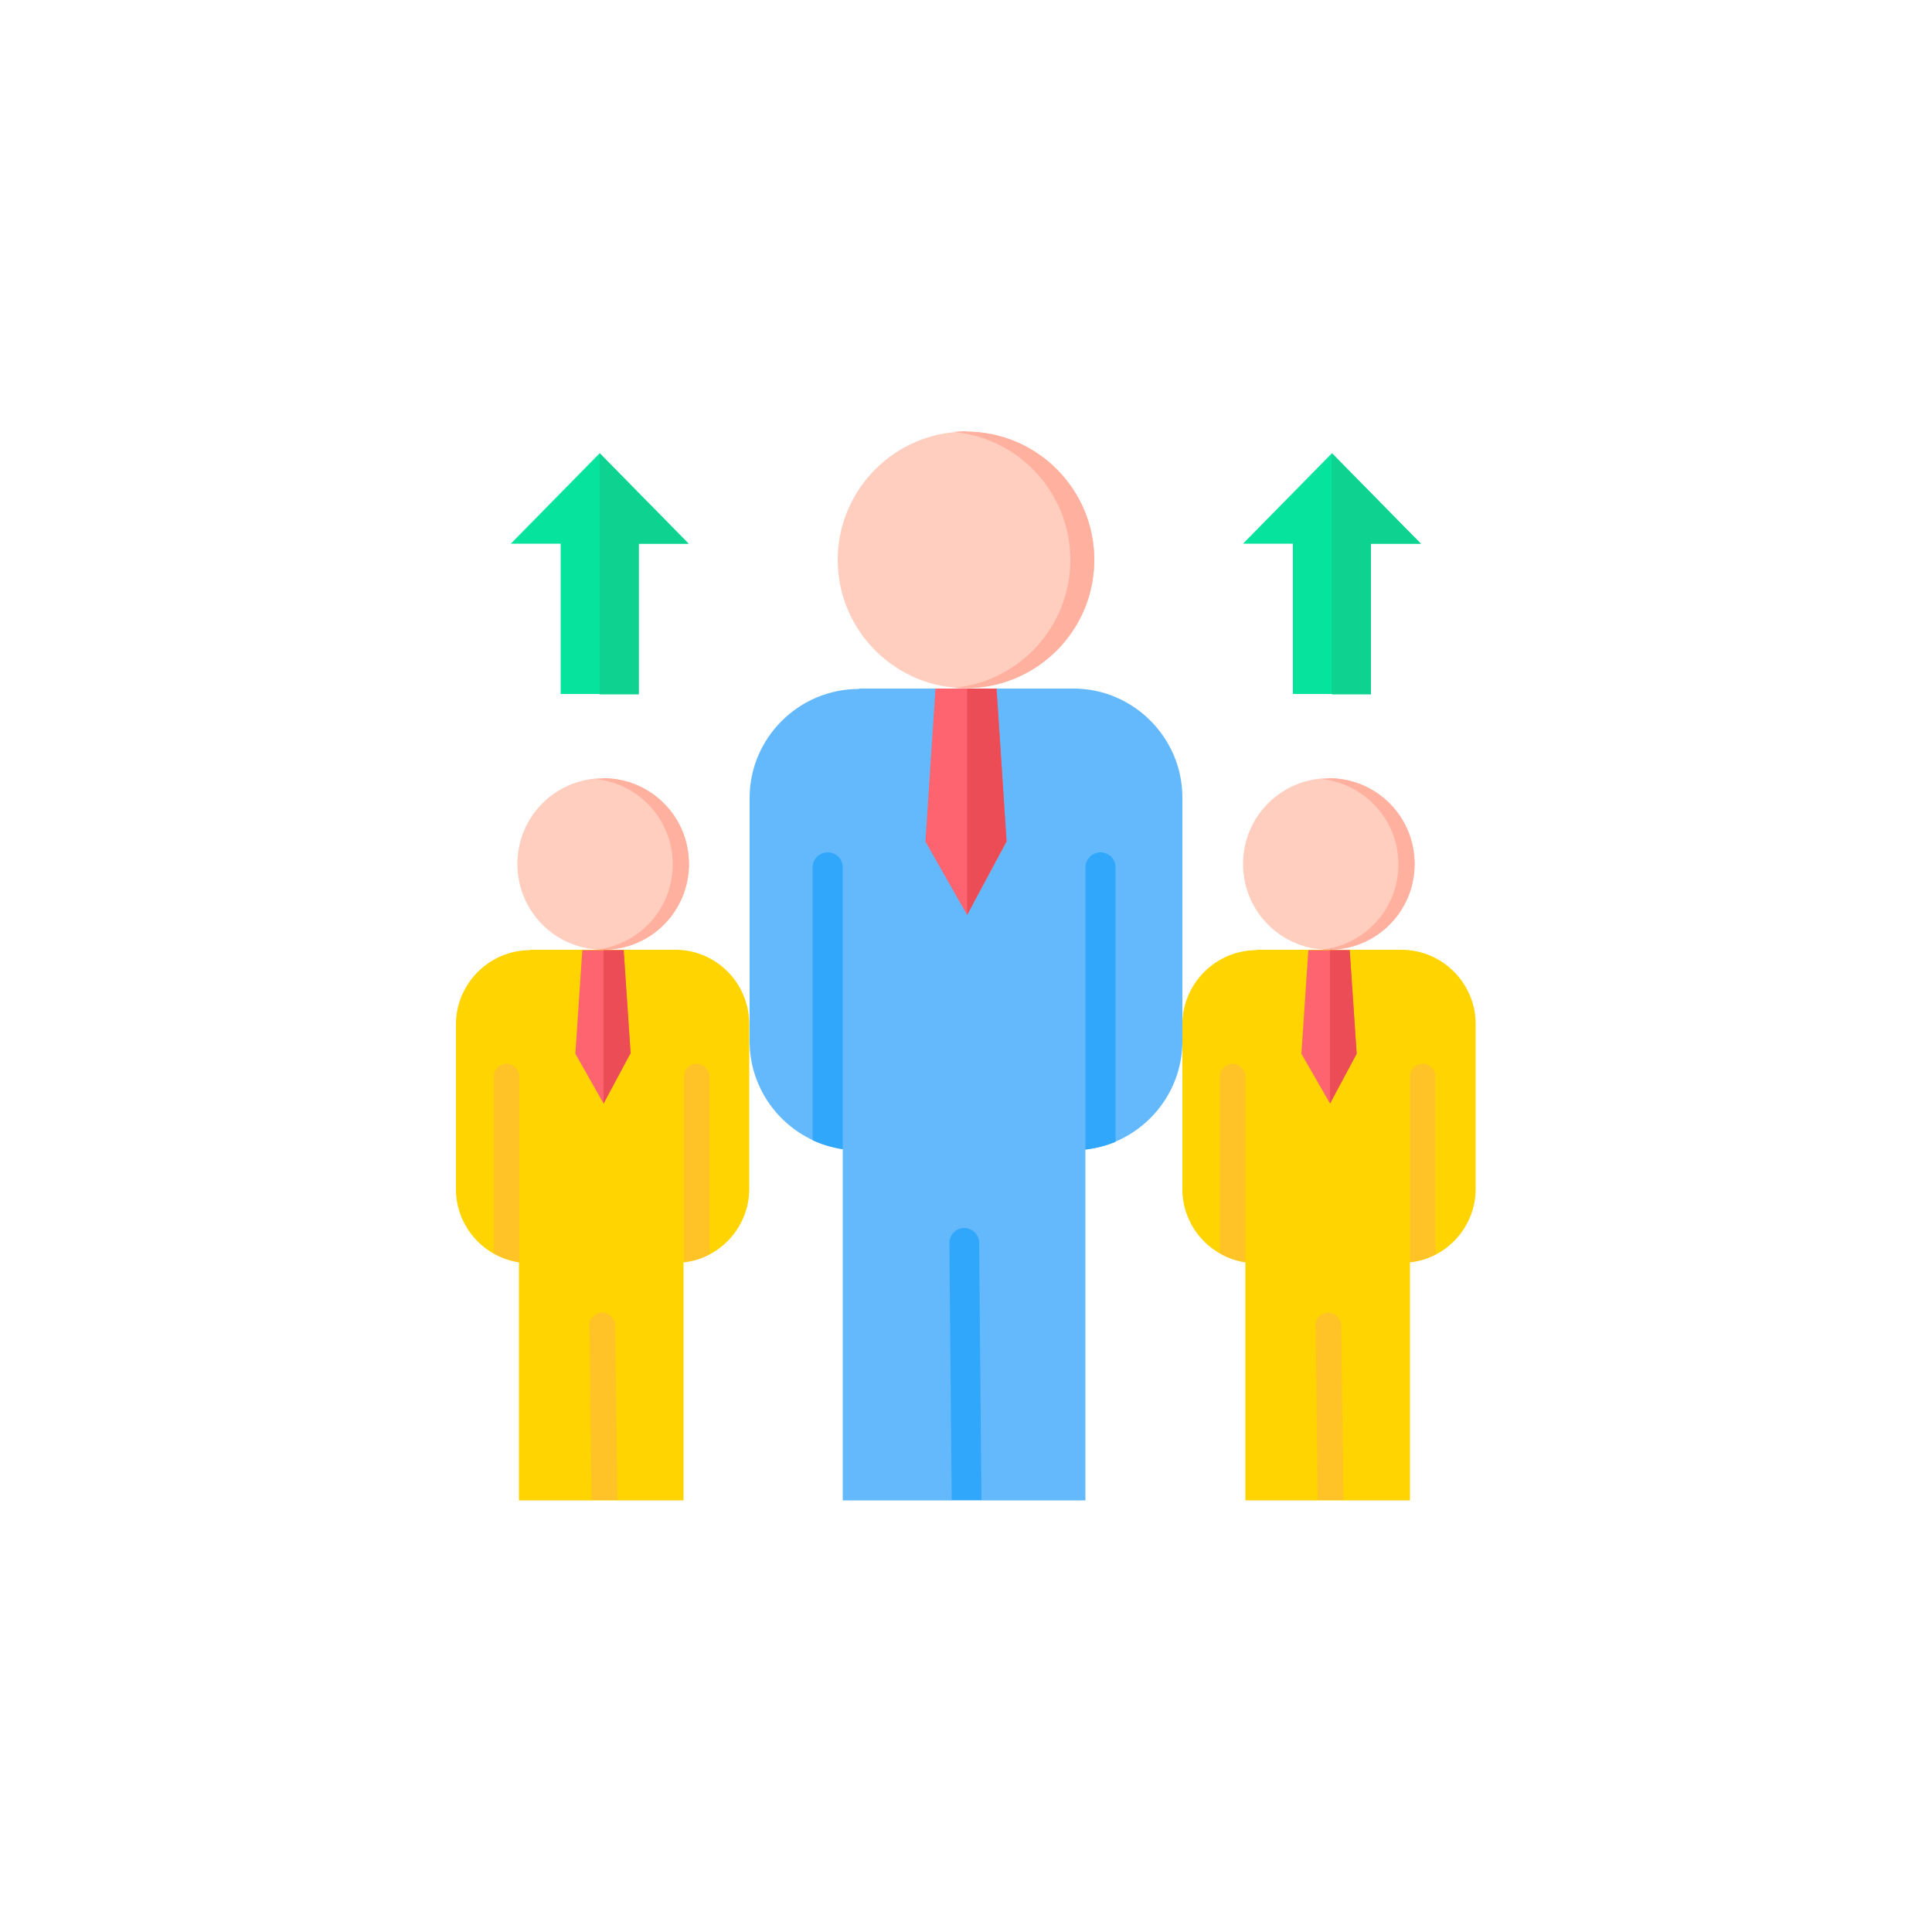 <?xml version="1.0" encoding="UTF-8"?><svg id="Layer_1" xmlns="http://www.w3.org/2000/svg" viewBox="0 0 50 50"><defs><style>.cls-1{fill:#0ed290;}.cls-1,.cls-2,.cls-3,.cls-4,.cls-5,.cls-6,.cls-7,.cls-8{fill-rule:evenodd;}.cls-2{fill:#ffcebf;}.cls-3{fill:#eb4c56;}.cls-4{fill:#fe646f;}.cls-5{fill:#ffb09e;}.cls-6{fill:#ffd400;}.cls-9{fill:#31a7fb;}.cls-7{fill:#64b9fc;}.cls-8{fill:#05e39c;}.cls-10{fill:#ffc328;}</style></defs><path class="cls-6" d="M32.51,24.58h3.76c1.05,0,1.92.86,1.92,1.92v4.27c0,.98-.75,1.8-1.7,1.9v6.16h-4.26v-6.16c-.92-.14-1.63-.94-1.63-1.89v-4.27c0-1.05.86-1.92,1.92-1.92Z"/><path class="cls-10" d="M36.49,32.67v-4.81c0-.18.15-.33.33-.33s.33.15.33.33v4.6c-.2.11-.43.18-.67.2h0Z"/><path class="cls-10" d="M31.57,32.43v-4.57c0-.18.15-.33.33-.33s.33.15.33.33v4.8c-.24-.03-.46-.11-.67-.23h0Z"/><path class="cls-10" d="M34.04,34.31c0-.18.14-.33.33-.34.18,0,.33.14.34.33l.06,4.52h0s-.41,0-.41,0h-.26l-.05-4.51Z"/><path class="cls-4" d="M35.11,27.27l-.18-2.68h-1.07l-.18,2.68.74,1.29.69-1.29Z"/><path class="cls-3" d="M35.11,27.27l-.18-2.68h-.51v3.97l.69-1.29Z"/><path class="cls-2" d="M34.39,20.14c1.23,0,2.22.99,2.22,2.22s-.99,2.22-2.22,2.22-2.22-.99-2.22-2.22.99-2.22,2.22-2.22Z"/><path class="cls-5" d="M34.39,20.14c1.23,0,2.22.99,2.22,2.22s-.99,2.22-2.22,2.22c-.07,0-.14,0-.21,0,1.13-.11,2.01-1.05,2.01-2.21s-.88-2.1-2.01-2.21c.07,0,.14-.01.21-.01h0Z"/><path class="cls-7" d="M22.23,17.82h5.55c1.55,0,2.82,1.27,2.82,2.82v6.3c0,1.45-1.1,2.65-2.51,2.81v9.08h-6.28v-9.09c-1.36-.2-2.41-1.38-2.41-2.79v-6.3c0-1.55,1.27-2.82,2.83-2.82h0Z"/><path class="cls-9" d="M21.03,29.5v-7.05c0-.21.17-.39.39-.39s.39.17.39.39v7.29c-.27-.04-.54-.12-.78-.23h0Z"/><path class="cls-9" d="M28.09,29.75v-7.3c0-.21.17-.39.39-.39s.39.17.39.39v7.1c-.24.1-.51.17-.78.2Z"/><path class="cls-9" d="M24.57,32.17c0-.21.17-.39.38-.39s.39.17.39.38l.06,6.66h-.77l-.06-6.66Z"/><path class="cls-4" d="M26.05,21.78l-.26-3.96h-1.58l-.26,3.96,1.08,1.9,1.02-1.9Z"/><path class="cls-3" d="M26.05,21.78l-.26-3.96h-.76v5.85l1.02-1.9Z"/><path class="cls-8" d="M35.48,17.96v-3.89h1.29l-2.3-2.34-2.3,2.34h1.29v3.89h2.01Z"/><path class="cls-8" d="M16.53,17.96v-3.89h1.29l-2.3-2.34-2.3,2.34h1.29v3.89h2.01Z"/><path class="cls-1" d="M16.53,17.96v-3.89h1.29l-2.3-2.34v6.24h1.01Z"/><path class="cls-2" d="M25,11.17c1.84,0,3.32,1.49,3.32,3.32s-1.49,3.32-3.32,3.32-3.32-1.49-3.32-3.32,1.49-3.32,3.32-3.32Z"/><path class="cls-5" d="M25,11.17c1.84,0,3.32,1.49,3.32,3.32s-1.49,3.32-3.32,3.32c-.11,0-.21,0-.31-.01,1.69-.16,3.01-1.58,3.01-3.31s-1.32-3.15-3.01-3.31c.1-.01.21-.02.31-.02h0Z"/><path class="cls-6" d="M13.72,24.58h3.76c1.05,0,1.91.86,1.91,1.92v4.27c0,.98-.75,1.8-1.7,1.9v6.16h-4.26v-6.16c-.92-.14-1.63-.94-1.63-1.89v-4.27c0-1.05.86-1.92,1.92-1.92h0Z"/><path class="cls-10" d="M17.7,32.67v-4.81c0-.18.15-.33.33-.33s.33.15.33.33v4.6c-.2.11-.43.18-.67.2h0Z"/><path class="cls-10" d="M12.78,32.43v-4.57c0-.18.15-.33.33-.33s.33.15.33.33v4.8c-.24-.03-.46-.11-.67-.23Z"/><path class="cls-10" d="M15.25,34.31c0-.18.14-.33.33-.34.18,0,.33.14.34.33l.06,4.52h0s-.41,0-.41,0h-.26l-.05-4.51Z"/><path class="cls-4" d="M16.32,27.27l-.18-2.68h-1.07l-.18,2.68.73,1.29.69-1.29Z"/><path class="cls-3" d="M16.32,27.27l-.18-2.68h-.52v3.97l.69-1.29Z"/><path class="cls-2" d="M15.61,20.14c1.23,0,2.22.99,2.22,2.22s-.99,2.22-2.22,2.22-2.22-.99-2.22-2.22.99-2.22,2.22-2.22Z"/><path class="cls-5" d="M15.61,20.14c1.23,0,2.22.99,2.22,2.22s-.99,2.22-2.22,2.22c-.07,0-.14,0-.21,0,1.13-.11,2.01-1.05,2.01-2.21s-.88-2.1-2.01-2.21c.07,0,.14-.01.21-.01h0Z"/><path class="cls-1" d="M35.48,17.96v-3.89h1.29l-2.3-2.34v6.24h1.01Z"/></svg>